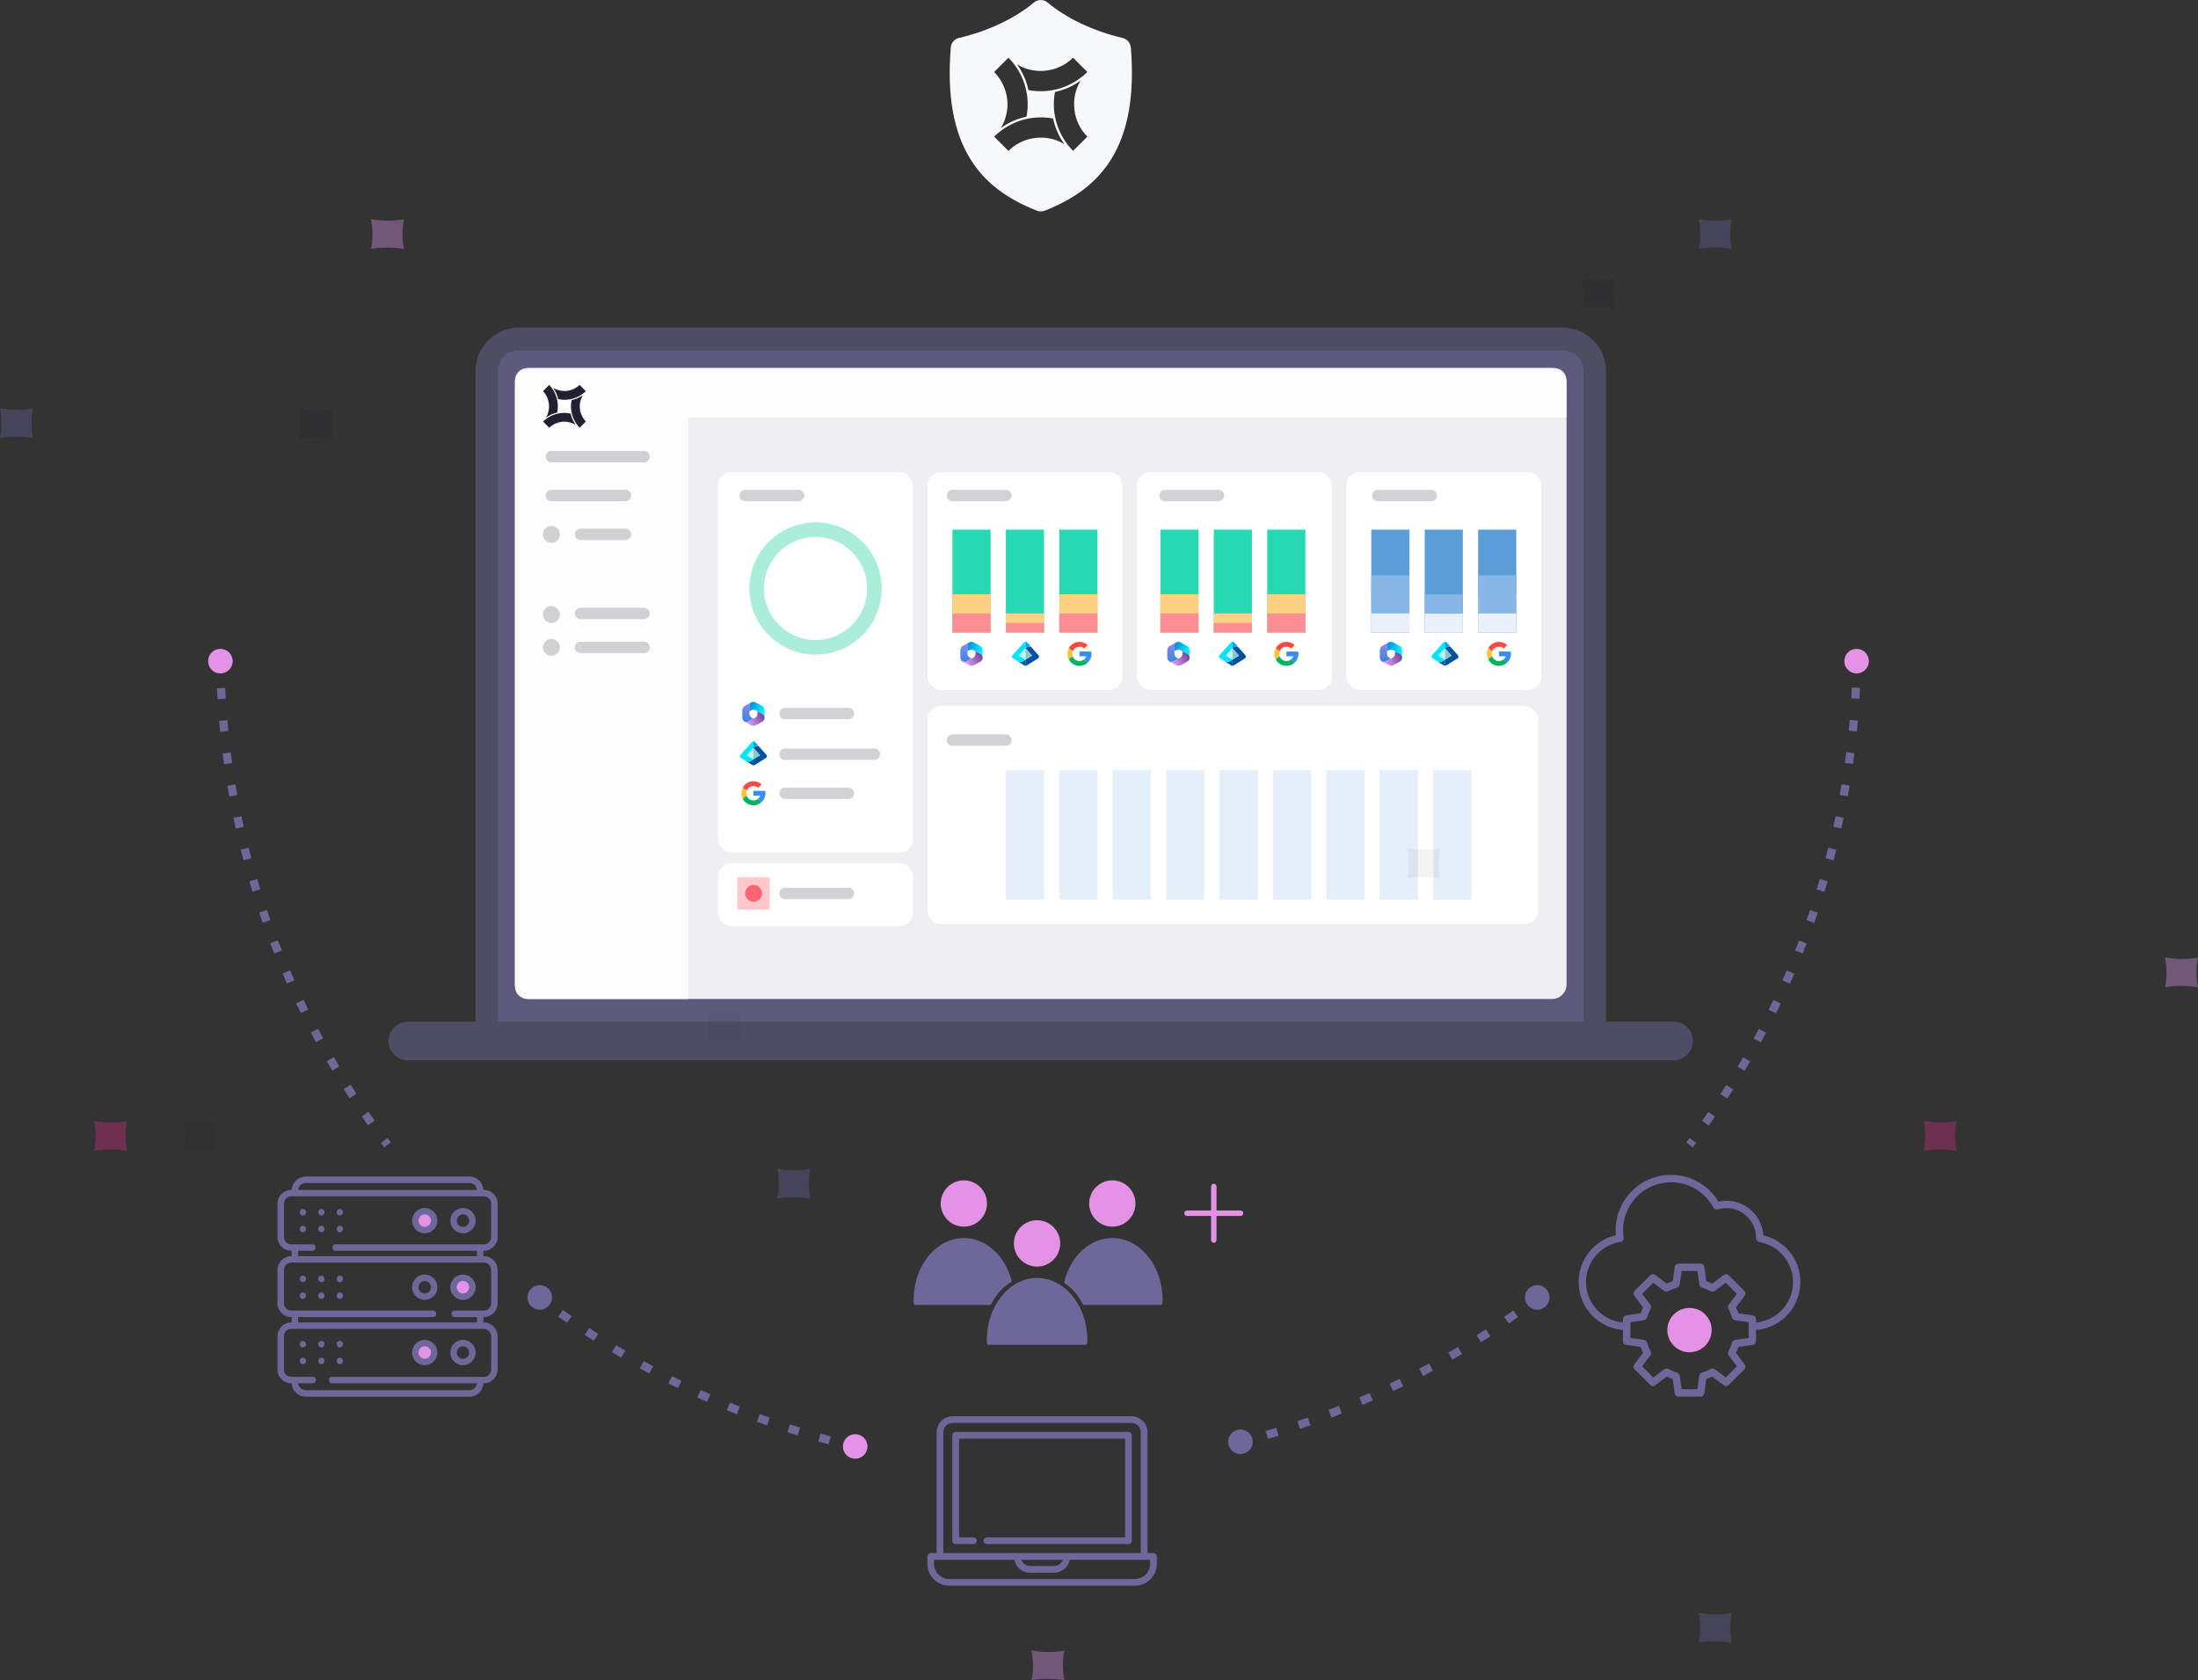 <?xml version="1.0" encoding="UTF-8"?> <svg xmlns="http://www.w3.org/2000/svg" xmlns:xlink="http://www.w3.org/1999/xlink" id="Layer_2" data-name="Layer 2" viewBox="0 0 806.92 616.92"><rect x="0" y="0" width="806.92" height="616.92" fill="#333333" stroke="none"/><defs><style> .cls-1 { fill: #e492e6; } .cls-2 { fill: #ffc8cb; } .cls-3 { fill: #a9edda; } .cls-4 { fill: #bbfaff; } .cls-5 { fill: url(#linear-gradient-8); } .cls-6 { fill: url(#linear-gradient-7); } .cls-7 { fill: url(#linear-gradient-5); } .cls-8 { fill: url(#linear-gradient-6); } .cls-9 { fill: url(#linear-gradient-9); } .cls-10 { fill: url(#linear-gradient-4); } .cls-11 { fill: url(#linear-gradient-3); } .cls-12 { fill: url(#linear-gradient-2); } .cls-13 { fill: #ffc337; } .cls-14 { fill: #5b9dd8; } .cls-15 { fill: url(#linear-gradient); } .cls-16 { opacity: .48; } .cls-16, .cls-17, .cls-18 { fill: #6d6899; } .cls-17 { opacity: .47; } .cls-19 { fill: #378ef2; } .cls-20 { opacity: .13; } .cls-20, .cls-21 { fill: #1e1e2d; } .cls-21 { opacity: .5; } .cls-22 { fill: #00b362; } .cls-23 { fill: #fd4944; } .cls-24 { fill: #8cc5c9; } .cls-25 { fill: #c22c77; } .cls-26 { opacity: .22; } .cls-26, .cls-27 { fill: #87b6e7; } .cls-26, .cls-28, .cls-29 { isolation: isolate; } .cls-30 { fill: #f7f8fa; } .cls-31 { fill: #00e5ff; } .cls-32, .cls-29 { fill: #fff; } .cls-33 { fill: #ff8d94; } .cls-34, .cls-28 { fill: #212134; } .cls-35 { fill: #005c93; } .cls-36 { fill: url(#linear-gradient-10); } .cls-37 { fill: url(#linear-gradient-11); } .cls-38 { fill: url(#linear-gradient-12); } .cls-28 { opacity: .2; } .cls-39 { fill: #00a1ea; } .cls-40 { opacity: .41; } .cls-41 { fill: #ffd183; } .cls-42 { fill: #635d90; } .cls-43 { fill: #27d9b3; } .cls-44 { fill: #ff6473; } .cls-45 { fill: #ebf0fa; } .cls-46 { fill: #0052a0; } .cls-47 { fill: #cc8ee0; } .cls-29 { opacity: .9; } </style><linearGradient id="linear-gradient" x1="-6337.4" y1="6485.8" x2="-6337.4" y2="6493.02" gradientTransform="translate(6692 -6250)" gradientUnits="userSpaceOnUse"><stop offset="0" stop-color="#9c86e6"></stop><stop offset="1" stop-color="#3486e2"></stop></linearGradient><linearGradient id="linear-gradient-2" x1="-6337.72" y1="6493.78" x2="-6331.93" y2="6490.38" gradientTransform="translate(6692 -6250)" gradientUnits="userSpaceOnUse"><stop offset="0" stop-color="#e69dfd"></stop><stop offset="1" stop-color="#73489c"></stop></linearGradient><linearGradient id="linear-gradient-3" x1="-6336.62" y1="6487.2" x2="-6332.03" y2="6488.99" gradientTransform="translate(6692 -6250)" gradientUnits="userSpaceOnUse"><stop offset="0" stop-color="#008ddd"></stop><stop offset="1" stop-color="#0ef"></stop></linearGradient><linearGradient id="linear-gradient-4" x1="-6417.46" y1="6507.85" x2="-6417.46" y2="6515.06" xlink:href="#linear-gradient"></linearGradient><linearGradient id="linear-gradient-5" x1="-6417.77" y1="6515.83" x2="-6411.98" y2="6512.43" xlink:href="#linear-gradient-2"></linearGradient><linearGradient id="linear-gradient-6" x1="-6416.68" y1="6509.23" x2="-6412.08" y2="6511.03" xlink:href="#linear-gradient-3"></linearGradient><linearGradient id="linear-gradient-7" x1="-6261.43" x2="-6261.43" xlink:href="#linear-gradient"></linearGradient><linearGradient id="linear-gradient-8" x1="-6261.75" y1="6493.77" x2="-6255.96" y2="6490.38" xlink:href="#linear-gradient-2"></linearGradient><linearGradient id="linear-gradient-9" x1="-6260.65" y1="6487.2" x2="-6256.06" y2="6488.99" xlink:href="#linear-gradient-3"></linearGradient><linearGradient id="linear-gradient-10" x1="-6183.4" x2="-6183.4" xlink:href="#linear-gradient"></linearGradient><linearGradient id="linear-gradient-11" x1="-6183.73" y1="6493.78" x2="-6177.93" y2="6490.38" xlink:href="#linear-gradient-2"></linearGradient><linearGradient id="linear-gradient-12" x1="-6182.62" y1="6487.19" x2="-6178.03" y2="6488.99" xlink:href="#linear-gradient-3"></linearGradient></defs><g id="smarter_recovery_white" data-name="smarter recovery white"><g><path class="cls-17" d="M182.84,136.21c0-4.21,3.42-7.63,7.63-7.63h383.21c4.21,0,7.63,3.42,7.63,7.63v238.9H182.84v-238.9Z"></path><path class="cls-16" d="M614.41,375.11h-24.83v-238.9c0-8.77-7.13-15.9-15.9-15.9H190.47c-8.77,0-15.9,7.13-15.9,15.9v238.9h-24.83c-3.92,0-7.1,3.18-7.1,7.1s3.18,7.1,7.1,7.1h464.68c3.92,0,7.1-3.18,7.1-7.1s-3.18-7.1-7.1-7.1h0Z"></path><rect class="cls-29" x="189.04" y="135.14" width="386.06" height="231.64" rx="5.34" ry="5.34"></rect><g><rect class="cls-32" x="263.63" y="173.33" width="71.53" height="139.69" rx="4.92" ry="4.92"></rect><rect class="cls-32" x="340.51" y="173.33" width="71.53" height="80.02" rx="4.92" ry="4.92"></rect><rect class="cls-32" x="340.51" y="259.25" width="224.2" height="80.02" rx="4.92" ry="4.92"></rect><rect class="cls-32" x="417.39" y="173.33" width="71.53" height="80.02" rx="4.92" ry="4.92"></rect><rect class="cls-32" x="494.27" y="173.33" width="71.53" height="80.02" rx="4.92" ry="4.92"></rect><rect class="cls-32" x="263.63" y="316.95" width="71.53" height="23.09" rx="4.92" ry="4.92"></rect><rect class="cls-26" x="369.27" y="282.77" width="14" height="47.54"></rect><rect class="cls-26" x="388.89" y="282.77" width="14" height="47.54"></rect><rect class="cls-26" x="408.5" y="282.77" width="14" height="47.54"></rect><rect class="cls-26" x="428.11" y="282.77" width="14" height="47.54"></rect><rect class="cls-26" x="447.72" y="282.77" width="14" height="47.54"></rect><rect class="cls-26" x="467.34" y="282.77" width="14" height="47.54"></rect><rect class="cls-26" x="486.95" y="282.77" width="14" height="47.54"></rect><rect class="cls-26" x="506.56" y="282.77" width="14" height="47.54"></rect><rect class="cls-26" x="526.17" y="282.77" width="14" height="47.54"></rect><rect class="cls-2" x="270.69" y="322.03" width="11.92" height="11.92"></rect><circle class="cls-44" cx="276.65" cy="328" r="3.1"></circle><path class="cls-28" d="M311.46,264.05h-23.26c-1.16,0-2.09-.93-2.09-2.09s.94-2.09,2.09-2.09h23.26c1.16,0,2.09.93,2.09,2.09s-.94,2.09-2.09,2.09Z"></path><path class="cls-28" d="M321.01,279.01h-32.79c-1.16,0-2.09-.93-2.09-2.09s.94-2.09,2.09-2.09h32.79c1.16,0,2.09.93,2.09,2.09s-.94,2.09-2.09,2.09Z"></path><path class="cls-28" d="M369.27,273.81h-19.62c-1.16,0-2.09-.93-2.09-2.09s.94-2.09,2.09-2.09h19.62c1.16,0,2.09.93,2.09,2.09s-.94,2.09-2.09,2.09h0Z"></path><path class="cls-28" d="M369.27,184.01h-19.62c-1.16,0-2.09-.94-2.09-2.09s.94-2.09,2.09-2.09h19.62c1.16,0,2.09.94,2.09,2.09s-.94,2.09-2.09,2.09h0Z"></path><path class="cls-28" d="M293.17,184.01h-19.62c-1.16,0-2.09-.94-2.09-2.09s.94-2.09,2.09-2.09h19.62c1.16,0,2.09.94,2.09,2.09s-.94,2.09-2.09,2.09Z"></path><path class="cls-28" d="M447.35,184.01h-19.62c-1.16,0-2.09-.94-2.09-2.09s.93-2.09,2.09-2.09h19.62c1.16,0,2.09.94,2.09,2.09s-.93,2.09-2.09,2.09Z"></path><path class="cls-28" d="M525.43,184.01h-19.62c-1.16,0-2.09-.94-2.09-2.09s.93-2.09,2.09-2.09h19.62c1.16,0,2.09.94,2.09,2.09s-.93,2.09-2.09,2.09Z"></path><path class="cls-28" d="M311.46,293.34h-23.26c-1.16,0-2.09-.93-2.09-2.09s.94-2.09,2.09-2.09h23.26c1.16,0,2.09.93,2.09,2.09s-.94,2.09-2.09,2.09Z"></path><path class="cls-28" d="M311.46,330.09h-23.26c-1.16,0-2.09-.93-2.09-2.09s.94-2.09,2.09-2.09h23.26c1.16,0,2.09.93,2.09,2.09s-.94,2.09-2.09,2.09Z"></path></g><path class="cls-29" d="M193.62,135.14h59.06v231.64h-59.06c-2.53,0-4.58-2.05-4.58-4.58v-222.49c0-2.53,2.05-4.58,4.58-4.58h0Z"></path><path class="cls-29" d="M252.68,135.14h317.92c2.48,0,4.5,2.02,4.5,4.5v13.68H252.68v-18.18h0Z"></path><path class="cls-28" d="M229.62,184.01h-27.18c-1.16,0-2.09-.94-2.09-2.09s.94-2.09,2.09-2.09h27.18c1.16,0,2.09.94,2.09,2.09s-.94,2.09-2.09,2.09Z"></path><path class="cls-28" d="M229.62,198.29h-16.49c-1.16,0-2.09-.94-2.09-2.09s.94-2.09,2.09-2.09h16.49c1.16,0,2.09.94,2.09,2.09s-.94,2.09-2.09,2.09Z"></path><path class="cls-28" d="M236.45,227.31h-23.32c-1.16,0-2.09-.94-2.09-2.09s.94-2.09,2.09-2.09h23.32c1.16,0,2.09.94,2.09,2.09s-.94,2.09-2.09,2.09Z"></path><path class="cls-28" d="M236.45,239.77h-23.32c-1.16,0-2.09-.94-2.09-2.09s.94-2.09,2.09-2.09h23.32c1.16,0,2.09.94,2.09,2.09s-.94,2.09-2.09,2.09Z"></path><path class="cls-28" d="M236.45,169.75h-34.01c-1.16,0-2.09-.94-2.09-2.09s.94-2.09,2.09-2.09h34.01c1.16,0,2.09.94,2.09,2.09s-.94,2.09-2.09,2.09Z"></path><circle class="cls-28" cx="202.44" cy="225.63" r="3.1"></circle><circle class="cls-28" cx="202.44" cy="237.68" r="3.1"></circle><circle class="cls-28" cx="202.44" cy="196.2" r="3.1"></circle><path class="cls-34" d="M204.93,146.54c.78.15,1.57.24,2.36.24,1.45,0,2.89-.28,4.23-.84,1.32-.54,2.53-1.34,3.55-2.33l-2.29-2.29c-1.48,1.42-3.44,2.23-5.49,2.23-1.48,0-2.93-.39-4.2-1.13.88,1.24,1.5,2.64,1.85,4.13h0Z"></path><path class="cls-34" d="M199.34,143.61c1.21,1.28,1.97,2.91,2.17,4.66.2,1.76-.18,3.51-1.07,5.03,1.24-.88,2.64-1.51,4.13-1.85.37-1.8.3-3.67-.22-5.43-.51-1.77-1.45-3.39-2.72-4.71l-2.29,2.29Z"></path><path class="cls-34" d="M209.84,146.91c-.37,1.8-.3,3.67.22,5.44.51,1.77,1.45,3.38,2.72,4.71l2.29-2.3c-1.21-1.28-1.97-2.91-2.17-4.66-.2-1.75.18-3.51,1.07-5.03-1.24.88-2.64,1.51-4.13,1.85h0Z"></path><path class="cls-34" d="M199.35,154.76l2.29,2.29c1.48-1.42,3.44-2.22,5.49-2.23,1.48,0,2.93.39,4.2,1.14-.88-1.24-1.5-2.64-1.85-4.13-.78-.15-1.57-.24-2.35-.24h-.05c-1.44,0-2.85.29-4.18.84-1.32.55-2.53,1.34-3.55,2.33h0Z"></path><g><path class="cls-15" d="M353.44,242.91c-.27-.14-.5-.36-.65-.62s-.24-.57-.23-.88v-2.74c0-.32.08-.62.24-.9.16-.27.4-.5.67-.64l2.34-1.27s.07-.04.11-.05c-.13.09-.24.2-.34.32-.12.16-.21.33-.27.53-.1.41-.14.82-.12,1.24v2.07c0,.32.08.62.24.9.16.27.39.5.66.64l.54.33-1.97,1.06c-.19.07-.38.11-.58.13h-.06c-.21,0-.41-.04-.61-.1h.02Z"></path><path class="cls-12" d="M356.66,244.43c-.29,0-.58-.07-.83-.21l-2.34-1.27s-.1-.05-.14-.09c.24.1.51.15.77.14.26,0,.52-.08.75-.21l2.34-1.27c.28-.15.52-.37.67-.64.16-.27.24-.58.24-.9v-.91l.82.42s.56.27,1.03.54c.24.17.45.4.59.67.12.23.18.47.2.72,0,.32-.08.62-.24.9-.16.27-.4.5-.67.64l-2.34,1.27c-.25.14-.54.21-.83.21h0Z"></path><path class="cls-11" d="M359.79,239.92l-2.34-1.19c-.24-.13-.52-.19-.8-.19s-.54.06-.8.19l-.67.34c-.04-.77,0-1.55.07-2.32.05-.2.13-.38.24-.54s.26-.31.43-.41c.23-.1.46-.15.71-.15h0c.29,0,.58.07.83.21l2.34,1.27c.28.15.51.37.67.64.16.27.24.58.24.9v2.78c0-.32-.1-.62-.27-.9s-.41-.49-.7-.63h.03Z"></path></g><g><path class="cls-10" d="M273.38,264.96c-.27-.14-.5-.36-.65-.62s-.24-.57-.23-.88v-2.74c0-.32.08-.62.24-.9.16-.27.4-.5.67-.64l2.34-1.27s.07-.04.11-.05c-.13.09-.24.2-.34.32-.12.16-.21.33-.27.53-.1.41-.14.82-.12,1.24v2.07c0,.32.08.62.24.9.16.27.39.5.66.64l.54.33-1.97,1.06c-.19.07-.38.11-.58.13h-.06c-.21,0-.41-.04-.61-.1h.02Z"></path><path class="cls-7" d="M276.6,266.48c-.29,0-.58-.07-.83-.21l-2.34-1.27s-.1-.05-.14-.09c.24.1.51.15.77.14.26,0,.52-.08.75-.21l2.34-1.27c.28-.15.52-.37.67-.64.16-.27.24-.58.24-.9v-.91l.82.42s.56.27,1.03.54c.24.17.45.4.59.67.12.23.18.47.2.72,0,.32-.08.62-.24.9-.16.27-.4.5-.67.64l-2.34,1.27c-.25.14-.54.21-.83.21h0Z"></path><path class="cls-8" d="M279.74,261.96l-2.34-1.19c-.24-.13-.52-.19-.8-.19s-.54.06-.8.19l-.67.34c-.04-.77,0-1.55.07-2.32.05-.2.13-.38.24-.54s.26-.31.43-.41c.23-.1.46-.15.71-.15h0c.29,0,.58.07.83.21l2.34,1.27c.28.15.51.37.67.64.16.27.24.58.24.9v2.78c0-.32-.1-.62-.27-.9s-.41-.49-.7-.63h.03Z"></path></g><g><path class="cls-35" d="M373.63,242.8c.22.14.57.28.94.28.34,0,.66-.1.92-.26h0l1-.62v2.24c-.15,0-.32-.05-.45-.13l-2.4-1.5h0Z"></path><path class="cls-31" d="M375.85,235.92l-4.12,4.64c-.32.36-.24.91.18,1.16,0,0,1.52.95,1.72,1.07.22.14.57.28.94.28.34,0,.66-.1.92-.26h0l1-.62-2.4-1.49,2.4-2.71v-2.34c-.24,0-.46.09-.63.28h0Z"></path><path class="cls-4" d="M374.09,240.69l.03.02,2.37,1.48h0v-4.2h0l-2.4,2.71h0Z"></path><path class="cls-46" d="M381.06,241.73c.42-.25.5-.8.18-1.16l-2.71-3.04c-.22-.1-.46-.16-.72-.16-.51,0-.96.23-1.27.56l-.06.07,2.4,2.71-2.4,1.49v2.24c.15,0,.32-.05.45-.13l4.12-2.57h0Z"></path><path class="cls-39" d="M376.49,235.64v2.34l.06-.07c.3-.34.76-.56,1.27-.56.26,0,.51.06.72.16l-1.41-1.59c-.16-.19-.4-.28-.63-.28h0Z"></path><path class="cls-24" d="M378.89,240.69l-2.4-2.71v4.2l2.4-1.49h0Z"></path></g><g><path class="cls-35" d="M273.74,279.37c.22.14.57.28.94.28.34,0,.66-.1.92-.26h0l1-.62v2.24c-.15,0-.32-.05-.45-.13l-2.4-1.5h0Z"></path><path class="cls-31" d="M275.97,272.49l-4.12,4.64c-.32.36-.24.91.18,1.16,0,0,1.52.95,1.72,1.07.22.14.57.28.94.28.34,0,.66-.1.92-.26h0l1-.62-2.4-1.49,2.4-2.71v-2.34c-.24,0-.46.09-.63.28h0Z"></path><path class="cls-4" d="M274.2,277.26l.03.02,2.37,1.48h0v-4.2h0l-2.4,2.71h0Z"></path><path class="cls-46" d="M281.18,278.29c.42-.25.5-.8.18-1.16l-2.71-3.04c-.22-.1-.46-.16-.72-.16-.51,0-.96.23-1.27.56l-.06.07,2.4,2.71-2.4,1.49v2.24c.15,0,.32-.05.45-.13l4.12-2.57h0Z"></path><path class="cls-39" d="M276.6,272.21v2.34l.06-.07c.3-.34.76-.56,1.27-.56.26,0,.51.06.72.16l-1.41-1.59c-.16-.19-.4-.28-.63-.28h0Z"></path><path class="cls-24" d="M279,277.26l-2.4-2.71v4.2l2.4-1.49h0Z"></path></g><g><path class="cls-13" d="M393.79,240.96c-.1-.29-.15-.59-.15-.9,0-.34.06-.68.19-.99-.87-.64-.04-.04-1.45-1.07-.33.62-.51,1.32-.51,2.03s.16,1.4.49,2.04c.81-.62,1.01-.78,1.44-1.11"></path><path class="cls-23" d="M392.38,238.01l1.46,1.07c.16-.39.41-.74.73-1.02.33-.27.71-.47,1.12-.56.42-.1.84-.09,1.26,0,.41.11.79.31,1.1.59l1.25-1.25c-.5-.46-1.1-.81-1.75-1-.65-.19-1.34-.24-2.01-.13s-1.3.38-1.86.78c-.55.4-1,.92-1.31,1.52h0Z"></path><path class="cls-22" d="M396.29,244.48c1.1,0,2.15-.41,2.96-1.15l-1.37-1.16c-.33.25-.72.42-1.12.5-.41.07-.83.05-1.23-.06-.4-.12-.76-.33-1.07-.62-.3-.28-.53-.63-.67-1.03l-1.44,1.11c.37.72.93,1.33,1.63,1.76s1.49.65,2.31.65"></path><path class="cls-19" d="M400.62,239.21l-4.34-.02v1.77h2.5c-.17.49-.49.92-.91,1.23l1.37,1.16c.46-.41.83-.91,1.09-1.48s.38-1.18.37-1.79c0-.29-.05-.58-.09-.87h0Z"></path></g><g><path class="cls-13" d="M274.11,292.14c-.1-.29-.15-.59-.15-.9,0-.34.06-.68.19-.99-.87-.64-.04-.04-1.45-1.07-.33.62-.51,1.32-.51,2.03s.16,1.4.49,2.04c.81-.62,1.01-.78,1.44-1.11"></path><path class="cls-23" d="M272.69,289.18l1.46,1.07c.16-.39.41-.74.73-1.02.33-.27.71-.47,1.12-.56.42-.1.84-.09,1.26,0,.41.11.79.31,1.1.59l1.25-1.25c-.5-.46-1.1-.81-1.75-1-.65-.19-1.34-.24-2.01-.13s-1.3.38-1.86.78c-.55.4-1,.92-1.31,1.52h0Z"></path><path class="cls-22" d="M276.6,295.67c1.1,0,2.15-.41,2.96-1.15l-1.37-1.16c-.33.25-.72.42-1.12.5-.41.07-.83.05-1.23-.06-.4-.12-.76-.33-1.07-.62-.3-.28-.53-.63-.67-1.03l-1.44,1.11c.37.72.93,1.33,1.63,1.76s1.49.65,2.31.65"></path><path class="cls-19" d="M280.93,290.38l-4.34-.02v1.77h2.5c-.17.49-.49.92-.91,1.23l1.37,1.16c.46-.41.83-.91,1.09-1.48s.38-1.18.37-1.79c0-.29-.05-.58-.09-.87h0Z"></path></g><g><path class="cls-6" d="M429.41,242.91c-.27-.14-.5-.36-.65-.62s-.24-.57-.23-.88v-2.74c0-.32.08-.62.24-.9s.4-.5.67-.64l2.34-1.27s.07-.04.11-.05c-.13.09-.24.2-.34.32-.12.16-.21.33-.27.53-.1.41-.14.82-.12,1.24v2.07c0,.32.08.62.24.9s.39.5.66.64l.54.33-1.97,1.06c-.19.07-.38.11-.58.13h-.06c-.21,0-.41-.04-.61-.1h.02Z"></path><path class="cls-5" d="M432.63,244.43c-.29,0-.58-.07-.83-.21l-2.34-1.27s-.1-.05-.14-.09c.24.1.51.15.77.14.26,0,.52-.08.75-.21l2.34-1.27c.28-.15.52-.37.67-.64.16-.27.24-.58.24-.9v-.91l.82.42s.56.27,1.03.54c.24.17.45.4.59.67.12.23.18.47.2.72,0,.32-.08.62-.24.9s-.4.5-.67.64l-2.34,1.27c-.25.14-.54.21-.83.21h0Z"></path><path class="cls-9" d="M435.77,239.92l-2.34-1.19c-.24-.13-.52-.19-.8-.19s-.54.06-.8.19l-.67.34c-.04-.77,0-1.55.07-2.32.05-.2.13-.38.24-.54.12-.16.26-.31.43-.41.23-.1.46-.15.71-.15h0c.29,0,.58.07.83.21l2.34,1.27c.28.15.51.37.67.64s.24.58.24.9v2.78c0-.32-.1-.62-.27-.9s-.41-.49-.7-.63h.03Z"></path></g><g><path class="cls-35" d="M449.6,242.8c.22.14.57.28.94.28.34,0,.66-.1.92-.26h0l1-.62v2.24c-.15,0-.32-.05-.45-.13l-2.4-1.5h0Z"></path><path class="cls-31" d="M451.83,235.92l-4.12,4.64c-.32.36-.24.91.18,1.16,0,0,1.52.95,1.72,1.07.22.14.57.28.94.28.34,0,.66-.1.92-.26h0l1-.62-2.4-1.49,2.4-2.71v-2.34c-.24,0-.46.09-.63.28h0Z"></path><path class="cls-4" d="M450.06,240.69l.03.02,2.37,1.48h0v-4.2h0l-2.4,2.71h0Z"></path><path class="cls-46" d="M457.02,241.73c.42-.25.5-.8.18-1.16l-2.71-3.04c-.22-.1-.46-.16-.72-.16-.51,0-.96.23-1.27.56l-.06.07,2.4,2.71-2.4,1.49v2.24c.15,0,.32-.05.45-.13l4.12-2.57h0Z"></path><path class="cls-39" d="M452.46,235.64v2.34l.06-.07c.3-.34.76-.56,1.27-.56.26,0,.51.06.72.16l-1.41-1.59c-.16-.19-.4-.28-.63-.28h0Z"></path><path class="cls-24" d="M454.85,240.69l-2.4-2.71v4.2l2.4-1.49h0Z"></path></g><g><path class="cls-13" d="M469.77,240.96c-.1-.29-.15-.59-.15-.9,0-.34.06-.68.19-.99-.87-.64-.04-.04-1.45-1.07-.33.62-.51,1.32-.51,2.03s.16,1.4.49,2.04c.81-.62,1.01-.78,1.44-1.11"></path><path class="cls-23" d="M468.36,238.01l1.46,1.07c.16-.39.41-.74.73-1.02.33-.27.71-.47,1.12-.56.42-.1.84-.09,1.26,0,.41.11.79.31,1.1.59l1.25-1.25c-.5-.46-1.1-.81-1.75-1-.65-.19-1.34-.24-2.01-.13s-1.3.38-1.86.78c-.55.4-1,.92-1.31,1.52h0Z"></path><path class="cls-22" d="M472.27,244.48c1.1,0,2.15-.41,2.96-1.15l-1.37-1.16c-.33.25-.72.42-1.12.5-.41.07-.83.05-1.23-.06-.4-.12-.76-.33-1.07-.62-.3-.28-.53-.63-.67-1.03l-1.44,1.11c.37.72.93,1.33,1.63,1.76s1.49.65,2.31.65"></path><path class="cls-19" d="M476.6,239.21l-4.34-.02v1.77h2.5c-.17.49-.49.92-.91,1.23l1.37,1.16c.46-.41.83-.91,1.09-1.48s.38-1.18.37-1.79c0-.29-.05-.58-.09-.87h0Z"></path></g><g><path class="cls-36" d="M507.44,242.91c-.27-.14-.5-.36-.65-.62s-.24-.57-.23-.88v-2.74c0-.32.08-.62.24-.9s.4-.5.67-.64l2.34-1.27s.07-.04.11-.05c-.13.09-.24.2-.34.32-.12.16-.21.33-.27.53-.1.41-.14.82-.12,1.24v2.07c0,.32.08.62.24.9s.39.5.66.64l.54.33-1.97,1.06c-.19.07-.38.11-.58.13h-.06c-.21,0-.41-.04-.61-.1h.02Z"></path><path class="cls-37" d="M510.66,244.43c-.29,0-.58-.07-.83-.21l-2.34-1.27s-.1-.05-.14-.09c.24.1.51.15.77.14.26,0,.52-.08.75-.21l2.34-1.27c.28-.15.52-.37.67-.64.16-.27.24-.58.24-.9v-.91l.82.42s.56.27,1.03.54c.24.17.45.4.59.67.12.23.18.47.2.72,0,.32-.08.62-.24.9s-.4.5-.67.64l-2.34,1.27c-.25.14-.54.21-.83.21h0Z"></path><path class="cls-38" d="M513.8,239.92l-2.34-1.19c-.24-.13-.52-.19-.8-.19s-.54.06-.8.19l-.67.34c-.04-.77,0-1.55.07-2.32.05-.2.13-.38.24-.54.12-.16.26-.31.43-.41.23-.1.46-.15.71-.15h0c.29,0,.58.07.83.21l2.34,1.27c.28.15.51.37.67.64s.24.58.24.9v2.78c0-.32-.1-.62-.27-.9s-.41-.49-.7-.63h.03Z"></path></g><g><path class="cls-35" d="M527.63,242.8c.22.14.57.28.94.28.34,0,.66-.1.92-.26h0l1-.62v2.24c-.15,0-.32-.05-.45-.13l-2.4-1.5h0Z"></path><path class="cls-31" d="M529.85,235.92l-4.12,4.64c-.32.36-.24.91.18,1.16,0,0,1.52.95,1.72,1.07.22.14.57.28.94.28.34,0,.66-.1.92-.26h0l1-.62-2.4-1.49,2.4-2.71v-2.34c-.24,0-.46.09-.63.28h0Z"></path><path class="cls-4" d="M528.08,240.69l.03.02,2.37,1.48h0v-4.2h0l-2.4,2.71h0Z"></path><path class="cls-46" d="M535.06,241.73c.42-.25.5-.8.18-1.16l-2.71-3.04c-.22-.1-.46-.16-.72-.16-.51,0-.96.23-1.27.56l-.06.07,2.4,2.71-2.4,1.49v2.24c.15,0,.32-.05.45-.13l4.12-2.57h0Z"></path><path class="cls-39" d="M530.48,235.64v2.34l.06-.07c.3-.34.76-.56,1.27-.56.26,0,.51.06.72.16l-1.41-1.59c-.16-.19-.4-.28-.63-.28h0Z"></path><path class="cls-24" d="M532.88,240.69l-2.4-2.71v4.2l2.4-1.49h0Z"></path></g><g><path class="cls-13" d="M547.79,240.96c-.1-.29-.15-.59-.15-.9,0-.34.06-.68.19-.99-.87-.64-.04-.04-1.45-1.07-.33.62-.51,1.32-.51,2.03s.16,1.4.49,2.04c.81-.62,1.01-.78,1.44-1.11"></path><path class="cls-23" d="M546.38,238.01l1.46,1.07c.16-.39.41-.74.73-1.02.33-.27.71-.47,1.12-.56.42-.1.84-.09,1.26,0,.41.11.79.31,1.1.59l1.25-1.25c-.5-.46-1.1-.81-1.75-1-.65-.19-1.34-.24-2.01-.13s-1.3.38-1.86.78c-.55.4-1,.92-1.31,1.52h0Z"></path><path class="cls-22" d="M550.29,244.48c1.1,0,2.15-.41,2.96-1.15l-1.37-1.16c-.33.25-.72.42-1.12.5-.41.07-.83.05-1.23-.06-.4-.12-.76-.33-1.07-.62-.3-.28-.53-.63-.67-1.03l-1.44,1.11c.37.72.93,1.33,1.63,1.76s1.49.65,2.31.65"></path><path class="cls-19" d="M554.63,239.21l-4.34-.02v1.77h2.5c-.17.49-.49.92-.91,1.23l1.37,1.16c.46-.41.83-.91,1.09-1.48s.38-1.18.37-1.79c0-.29-.05-.58-.09-.87h0Z"></path></g><path class="cls-3" d="M299.4,240.35c-13.39,0-24.28-10.89-24.28-24.28s10.89-24.28,24.28-24.28,24.28,10.89,24.28,24.28-10.89,24.28-24.28,24.28h0ZM299.4,197.13c-10.44,0-18.94,8.49-18.94,18.94s8.49,18.94,18.94,18.94,18.94-8.49,18.94-18.94-8.49-18.94-18.94-18.94Z"></path><rect class="cls-14" x="503.42" y="194.46" width="14" height="37.77"></rect><rect class="cls-14" x="523.03" y="194.46" width="14" height="37.77"></rect><rect class="cls-14" x="542.64" y="194.46" width="14" height="37.77"></rect><rect class="cls-45" x="503.42" y="218.21" width="14" height="14"></rect><rect class="cls-45" x="542.64" y="218.21" width="14" height="14"></rect><rect class="cls-45" x="523.03" y="225.22" width="14" height="7.01"></rect><rect class="cls-27" x="503.42" y="211.22" width="14" height="14"></rect><rect class="cls-27" x="542.64" y="211.22" width="14" height="14"></rect><rect class="cls-27" x="523.03" y="218.21" width="14" height="7.01"></rect><rect class="cls-43" x="425.99" y="194.46" width="14" height="37.77"></rect><rect class="cls-43" x="445.6" y="194.46" width="14" height="37.77"></rect><rect class="cls-43" x="465.22" y="194.46" width="14" height="37.77"></rect><rect class="cls-41" x="425.99" y="218.21" width="14" height="14"></rect><rect class="cls-41" x="465.22" y="218.21" width="14" height="14"></rect><rect class="cls-41" x="445.6" y="225.22" width="14" height="7.01"></rect><rect class="cls-33" x="425.99" y="225.22" width="14" height="7.01"></rect><rect class="cls-33" x="465.22" y="225.22" width="14" height="7.01"></rect><rect class="cls-33" x="445.6" y="228.72" width="14" height="3.5"></rect><rect class="cls-43" x="349.66" y="194.46" width="14" height="37.77"></rect><rect class="cls-43" x="369.27" y="194.46" width="14" height="37.77"></rect><rect class="cls-43" x="388.89" y="194.46" width="14" height="37.77"></rect><rect class="cls-41" x="349.66" y="218.21" width="14" height="14"></rect><rect class="cls-41" x="388.89" y="218.21" width="14" height="14"></rect><rect class="cls-41" x="369.27" y="225.22" width="14" height="7.01"></rect><rect class="cls-33" x="349.66" y="225.22" width="14" height="7.01"></rect><rect class="cls-33" x="388.89" y="225.22" width="14" height="7.01"></rect><rect class="cls-33" x="369.27" y="228.72" width="14" height="3.5"></rect></g><g><path class="cls-18" d="M141.06,421.22c-.41-.53-.81-1.07-1.21-1.6l2.4-1.8c.4.53.8,1.06,1.2,1.59l-2.38,1.82Z"></path><path class="cls-18" d="M135.11,413.16c-.77-1.09-1.54-2.18-2.3-3.28l2.46-1.71c.75,1.09,1.51,2.17,2.28,3.25l-2.44,1.74ZM128.34,403.24c-.73-1.12-1.45-2.24-2.17-3.37l2.53-1.61c.71,1.12,1.42,2.23,2.15,3.33l-2.51,1.64ZM121.97,393.06c-.68-1.14-1.36-2.29-2.03-3.45l2.6-1.51c.66,1.14,1.33,2.28,2.01,3.41l-2.57,1.54ZM116.01,382.63c-.64-1.17-1.27-2.35-1.89-3.53l2.65-1.4c.62,1.17,1.24,2.33,1.87,3.49l-2.63,1.44ZM110.47,371.97c-.59-1.2-1.18-2.39-1.75-3.6l2.71-1.29c.57,1.19,1.15,2.38,1.73,3.56l-2.69,1.33ZM105.36,361.1c-.54-1.22-1.08-2.44-1.61-3.66l2.76-1.19c.52,1.21,1.05,2.42,1.59,3.63l-2.74,1.22ZM100.69,350.04c-.49-1.24-.98-2.48-1.46-3.73l2.8-1.07c.47,1.23.95,2.46,1.44,3.69l-2.79,1.11ZM96.46,338.8c-.44-1.26-.88-2.52-1.31-3.78l2.84-.96c.42,1.25.85,2.5,1.29,3.74l-2.83,1ZM92.69,327.4c-.39-1.27-.78-2.55-1.15-3.83l2.88-.85c.37,1.27.75,2.53,1.14,3.79l-2.87.88ZM89.38,315.86c-.34-1.29-.67-2.58-1-3.87l2.91-.73c.32,1.28.65,2.56.99,3.83l-2.9.77ZM86.54,304.2c-.29-1.3-.57-2.6-.84-3.91l2.94-.61c.27,1.29.55,2.58.83,3.87l-2.93.65ZM84.16,292.43c-.24-1.31-.47-2.62-.69-3.94l2.96-.5c.22,1.3.45,2.6.68,3.9l-2.95.54ZM82.26,280.59c-.18-1.32-.36-2.64-.53-3.96l2.98-.38c.17,1.31.34,2.62.52,3.92l-2.97.42ZM80.83,268.67c-.13-1.32-.26-2.65-.37-3.98l2.99-.26c.12,1.32.24,2.63.37,3.94l-2.98.3ZM79.87,256.72c-.08-1.33-.15-2.66-.21-3.99l3-.14c.06,1.32.13,2.64.21,3.95l-2.99.18Z"></path><path class="cls-18" d="M79.38,244.55c-.01-.67-.03-1.34-.04-2.01l3-.04c0,.66.02,1.33.04,1.99l-3,.06Z"></path><path class="cls-1" d="M85.42,242.65c-.05-2.49-2.11-4.47-4.6-4.42-2.49.05-4.47,2.11-4.42,4.6.05,2.49,2.11,4.47,4.6,4.42s4.47-2.11,4.42-4.6Z"></path></g><g><path class="cls-18" d="M313.83,532.62c-.65-.15-1.31-.3-1.96-.45l.69-2.92c.65.15,1.29.3,1.94.45l-.67,2.92Z"></path><path class="cls-18" d="M304.22,530.26c-1.27-.33-2.54-.68-3.81-1.03l.8-2.89c1.25.35,2.51.69,3.77,1.02l-.76,2.9ZM292.84,527.02c-1.26-.38-2.51-.78-3.76-1.18l.91-2.86c1.24.4,2.48.79,3.73,1.17l-.88,2.87ZM281.6,523.34c-1.24-.43-2.48-.88-3.72-1.33l1.03-2.82c1.22.45,2.45.88,3.68,1.31l-.99,2.83ZM270.51,519.22c-1.22-.48-2.44-.97-3.66-1.47l1.14-2.78c1.2.49,2.41.98,3.62,1.46l-1.1,2.79ZM259.59,514.66c-1.2-.53-2.4-1.07-3.6-1.61l1.25-2.73c1.18.54,2.37,1.07,3.56,1.6l-1.21,2.74ZM248.86,509.68c-1.18-.58-2.36-1.16-3.53-1.75l1.35-2.68c1.16.59,2.33,1.17,3.5,1.74l-1.32,2.7ZM238.34,504.27c-1.16-.62-2.31-1.25-3.46-1.89l1.46-2.62c1.14.63,2.28,1.26,3.43,1.87l-1.42,2.64ZM228.03,498.46c-1.13-.67-2.26-1.34-3.38-2.03l1.56-2.56c1.11.68,2.23,1.35,3.35,2.01l-1.53,2.58ZM217.96,492.25c-1.1-.71-2.2-1.43-3.3-2.16l1.66-2.5c1.08.72,2.17,1.43,3.27,2.14l-1.62,2.52ZM208.15,485.66c-1.08-.75-2.15-1.52-3.21-2.29l1.75-2.43c1.06.76,2.12,1.51,3.18,2.26l-1.72,2.46Z"></path><path class="cls-18" d="M198.6,478.68c-.53-.41-1.07-.81-1.6-1.22l1.83-2.38c.52.41,1.05.81,1.58,1.21l-1.81,2.39Z"></path><path class="cls-1" d="M314.96,526.67c2.43.55,3.95,2.97,3.39,5.4-.56,2.43-2.97,3.95-5.4,3.39s-3.95-2.97-3.39-5.4c.56-2.43,2.97-3.95,5.4-3.39Z"></path><path class="cls-18" d="M200.86,472.72c-1.99-1.49-4.82-1.09-6.32.91-1.49,1.99-1.09,4.82.91,6.32,1.99,1.49,4.82,1.09,6.32-.91s1.09-4.82-.91-6.32Z"></path></g><g><path class="cls-18" d="M563.89,478.69l-1.81-2.39c.53-.4,1.05-.8,1.58-1.21l1.83,2.38c-.53.41-1.06.82-1.6,1.22Z"></path><path class="cls-18" d="M465.47,528.27l-.84-2.88c1.3-.38,2.6-.76,3.89-1.16l.88,2.87c-1.31.4-2.62.79-3.93,1.17ZM477.22,524.6l-.95-2.84c1.28-.43,2.57-.87,3.84-1.32l.99,2.83c-1.29.45-2.58.89-3.88,1.33ZM488.81,520.45l-1.07-2.8c1.27-.48,2.53-.97,3.79-1.47l1.11,2.79c-1.27.5-2.55,1-3.83,1.49ZM500.22,515.82l-1.19-2.76c1.25-.54,2.49-1.08,3.72-1.63l1.22,2.74c-1.25.56-2.5,1.1-3.76,1.64ZM511.44,510.74l-1.29-2.71c1.22-.58,2.44-1.18,3.65-1.78l1.33,2.69c-1.23.61-2.46,1.21-3.69,1.8ZM522.44,505.19l-1.41-2.65c1.2-.64,2.39-1.28,3.58-1.93l1.44,2.63c-1.2.66-2.4,1.31-3.61,1.95ZM533.19,499.21l-1.51-2.59c1.17-.68,2.33-1.37,3.5-2.07l1.55,2.57c-1.17.71-2.35,1.4-3.53,2.09ZM543.7,492.79l-1.62-2.53c1.14-.73,2.28-1.47,3.41-2.21l1.65,2.51c-1.14.75-2.29,1.5-3.44,2.24ZM553.94,485.94l-1.72-2.46c1.11-.78,2.22-1.56,3.32-2.35l1.75,2.44c-1.11.8-2.23,1.59-3.35,2.37Z"></path><path class="cls-18" d="M455.57,530.95l-.73-2.91c.64-.16,1.29-.33,1.93-.49l.76,2.9c-.65.17-1.3.34-1.95.5Z"></path><path class="cls-18" d="M561.63,472.74c1.99-1.5,4.82-1.09,6.32.9,1.5,1.99,1.09,4.82-.9,6.32-1.99,1.5-4.82,1.09-6.32-.9-1.5-1.99-1.09-4.82.9-6.32Z"></path><path class="cls-18" d="M454.23,525c-2.41.64-3.84,3.12-3.19,5.52s3.12,3.84,5.52,3.19c2.41-.64,3.84-3.12,3.19-5.52s-3.12-3.84-5.52-3.19Z"></path></g><g><path class="cls-18" d="M683.12,244.55l-3-.06c.01-.66.03-1.33.04-1.99l3,.04c0,.67-.02,1.34-.04,2.01Z"></path><path class="cls-18" d="M627.31,413.25l-2.44-1.74c.77-1.08,1.53-2.16,2.28-3.25l2.47,1.71c-.76,1.1-1.53,2.19-2.3,3.28ZM634.09,403.33l-2.51-1.64c.72-1.11,1.44-2.22,2.15-3.33l2.53,1.61c-.72,1.13-1.44,2.25-2.17,3.37ZM640.47,393.14l-2.57-1.54c.68-1.13,1.35-2.27,2.02-3.42l2.59,1.51c-.67,1.15-1.35,2.3-2.04,3.45ZM646.44,382.71l-2.63-1.44c.63-1.16,1.26-2.33,1.88-3.5l2.65,1.4c-.62,1.18-1.26,2.36-1.9,3.53ZM651.98,372.05l-2.69-1.33c.59-1.18,1.17-2.37,1.74-3.57l2.71,1.29c-.58,1.21-1.16,2.41-1.76,3.6ZM657.1,361.17l-2.74-1.22c.54-1.21,1.07-2.42,1.59-3.64l2.76,1.19c-.53,1.23-1.07,2.45-1.61,3.67ZM661.78,350.09l-2.79-1.11c.49-1.23.97-2.46,1.45-3.7l2.8,1.07c-.48,1.25-.97,2.49-1.46,3.73ZM666.02,338.84l-2.83-1c.44-1.25.87-2.5,1.3-3.75l2.84.96c-.43,1.27-.87,2.53-1.31,3.79ZM669.79,327.42l-2.87-.88c.39-1.26.77-2.53,1.15-3.8l2.88.85c-.38,1.28-.76,2.56-1.16,3.84ZM673.11,315.86l-2.9-.77c.34-1.28.67-2.56.99-3.85l2.91.73c-.33,1.3-.66,2.59-1,3.88ZM675.96,304.18l-2.93-.65c.29-1.29.57-2.59.84-3.88l2.94.61c-.27,1.31-.56,2.62-.85,3.92ZM678.34,292.39l-2.95-.54c.24-1.3.46-2.61.68-3.91l2.96.49c-.22,1.32-.45,2.64-.69,3.95ZM680.25,280.51l-2.97-.42c.18-1.31.36-2.62.52-3.94l2.98.38c-.17,1.33-.34,2.66-.53,3.98ZM681.68,268.56l-2.98-.3c.13-1.32.25-2.63.37-3.96l2.99.26c-.12,1.33-.24,2.67-.37,4ZM682.63,256.57l-2.99-.18c.08-1.32.15-2.65.21-3.97l3,.14c-.06,1.34-.13,2.67-.21,4.01Z"></path><path class="cls-18" d="M621.43,421.22l-2.38-1.82c.4-.53.8-1.06,1.2-1.59l2.39,1.81c-.4.53-.81,1.07-1.21,1.6Z"></path><path class="cls-1" d="M677.08,242.65c.05-2.49,2.11-4.47,4.6-4.42,2.49.05,4.47,2.11,4.42,4.6-.05,2.49-2.11,4.47-4.6,4.42s-4.47-2.11-4.42-4.6Z"></path></g><path class="cls-18" d="M177.64,459.22c2.78,0,5.04-2.26,5.04-5.04v-12.26c0-2.78-2.26-5.04-5.04-5.04h-.18c-.12-2.73-2.38-4.91-5.14-4.91h-60.08c-2.76,0-5.02,2.18-5.14,4.91h-.18c-2.78,0-5.04,2.26-5.04,5.04v12.26c0,2.78,2.26,5.04,5.04,5.04h.17v1.99h-.17c-2.78,0-5.04,2.26-5.04,5.04v12.26c0,2.78,2.26,5.04,5.04,5.04h.17v1.99h-.17c-2.78,0-5.04,2.26-5.04,5.04v12.26c0,2.78,2.26,5.04,5.04,5.04h.18c.12,2.73,2.38,4.91,5.14,4.91h60.08c2.76,0,5.02-2.18,5.14-4.91h.18c2.78,0,5.04-2.26,5.04-5.04v-12.26c0-2.78-2.26-5.04-5.04-5.04h-.17v-1.99h.17c2.78,0,5.04-2.26,5.04-5.04v-12.26c0-2.78-2.26-5.04-5.04-5.04h-.17v-1.99h.17ZM112.24,434.34h60.08c1.45,0,2.65,1.12,2.77,2.54h-65.61c.12-1.42,1.31-2.54,2.77-2.54ZM180.31,490.56v12.26c0,1.47-1.2,2.67-2.67,2.67h-55.71c-1.53,0-1.53,2.37,0,2.37h53.16c-.12,1.42-1.31,2.54-2.77,2.54h-60.08c-1.45,0-2.65-1.12-2.77-2.54h5.35c1.53,0,1.53-2.37,0-2.37h-7.9c-1.47,0-2.67-1.2-2.67-2.67v-12.26c0-1.47,1.2-2.67,2.67-2.67h70.71c1.47,0,2.67,1.2,2.67,2.67ZM180.31,466.24v12.26c0,1.47-1.2,2.67-2.67,2.67h-10.74c-1.53,0-1.53,2.37,0,2.37h8.2v1.99h-65.64v-1.99h49.54c1.53,0,1.53-2.37,0-2.37h-52.08c-1.47,0-2.67-1.2-2.67-2.67v-12.26c0-1.47,1.2-2.67,2.67-2.67h70.71c1.47,0,2.67,1.2,2.67,2.67ZM175.1,461.21h-65.64v-1.99h5.21c1.53,0,1.53-2.37,0-2.37h-7.75c-1.47,0-2.67-1.2-2.67-2.67v-12.26c0-1.47,1.2-2.67,2.67-2.67h70.71c1.47,0,2.67,1.2,2.67,2.67v12.26c0,1.47-1.2,2.67-2.67,2.67h-1.07c-.09-.02-.19-.04-.28-.04s-.19.01-.28.04h-52.81c-1.53,0-1.53,2.37,0,2.37h51.91v1.99Z"></path><path class="cls-18" d="M111.2,492.33c-1.52,0-1.53,2.37,0,2.37s1.53-2.37,0-2.37Z"></path><path class="cls-18" d="M117.98,492.33c-1.52,0-1.53,2.37,0,2.37s1.53-2.37,0-2.37Z"></path><path class="cls-18" d="M111.2,498.48c-1.52,0-1.53,2.37,0,2.37s1.53-2.37,0-2.37Z"></path><path class="cls-18" d="M117.98,498.48c-1.52,0-1.53,2.37,0,2.37s1.53-2.37,0-2.37Z"></path><path class="cls-18" d="M124.76,492.33c-1.52,0-1.53,2.37,0,2.37s1.52-2.37,0-2.37Z"></path><path class="cls-18" d="M124.76,498.48c-1.52,0-1.53,2.37,0,2.37s1.52-2.37,0-2.37Z"></path><path class="cls-18" d="M111.2,468.35c-1.52,0-1.53,2.37,0,2.37s1.53-2.37,0-2.37Z"></path><path class="cls-18" d="M117.98,468.35c-1.52,0-1.53,2.37,0,2.37s1.53-2.37,0-2.37Z"></path><path class="cls-18" d="M111.2,474.5c-1.52,0-1.53,2.37,0,2.37s1.53-2.37,0-2.37Z"></path><path class="cls-18" d="M117.98,474.5c-1.52,0-1.53,2.37,0,2.37s1.53-2.37,0-2.37Z"></path><path class="cls-18" d="M124.76,468.35c-1.52,0-1.53,2.37,0,2.37s1.52-2.37,0-2.37Z"></path><path class="cls-18" d="M124.76,474.5c-1.52,0-1.53,2.37,0,2.37s1.52-2.37,0-2.37Z"></path><path class="cls-18" d="M111.2,443.89c-1.52,0-1.53,2.37,0,2.37s1.53-2.37,0-2.37Z"></path><path class="cls-18" d="M117.98,443.89c-1.52,0-1.53,2.37,0,2.37s1.53-2.37,0-2.37Z"></path><path class="cls-18" d="M111.2,450.04c-1.52,0-1.53,2.37,0,2.37s1.53-2.37,0-2.37Z"></path><path class="cls-18" d="M117.98,450.04c-1.52,0-1.53,2.37,0,2.37s1.53-2.37,0-2.37Z"></path><path class="cls-18" d="M124.76,446.26c1.52,0,1.53-2.37,0-2.37s-1.53,2.37,0,2.37Z"></path><path class="cls-18" d="M124.76,452.41c1.52,0,1.53-2.37,0-2.37s-1.53,2.37,0,2.37Z"></path><path class="cls-18" d="M155.93,452.81c2.57,0,4.65-2.09,4.65-4.65s-2.09-4.65-4.65-4.65-4.65,2.09-4.65,4.65,2.09,4.65,4.65,4.65Z"></path><path class="cls-18" d="M169.97,452.81c2.57,0,4.65-2.09,4.65-4.65s-2.09-4.65-4.65-4.65-4.65,2.09-4.65,4.65,2.09,4.65,4.65,4.65ZM169.97,445.86c1.26,0,2.29,1.03,2.29,2.29s-1.03,2.29-2.29,2.29-2.29-1.03-2.29-2.29,1.03-2.29,2.29-2.29Z"></path><path class="cls-18" d="M155.93,467.95c-2.57,0-4.65,2.09-4.65,4.65s2.09,4.65,4.65,4.65,4.65-2.09,4.65-4.65-2.09-4.65-4.65-4.65ZM155.93,474.89c-1.26,0-2.29-1.03-2.29-2.29s1.03-2.29,2.29-2.29,2.29,1.03,2.29,2.29-1.03,2.29-2.29,2.29Z"></path><path class="cls-18" d="M169.97,467.95c-2.57,0-4.65,2.09-4.65,4.65s2.09,4.65,4.65,4.65,4.65-2.09,4.65-4.65-2.09-4.65-4.65-4.65Z"></path><path class="cls-18" d="M155.93,491.93c-2.57,0-4.65,2.09-4.65,4.65s2.09,4.65,4.65,4.65,4.65-2.09,4.65-4.65-2.09-4.65-4.65-4.65Z"></path><path class="cls-18" d="M169.97,491.93c-2.57,0-4.65,2.09-4.65,4.65s2.09,4.65,4.65,4.65,4.65-2.09,4.65-4.65-2.09-4.65-4.65-4.65ZM169.97,498.88c-1.26,0-2.29-1.03-2.29-2.29s1.03-2.29,2.29-2.29,2.29,1.03,2.29,2.29-1.03,2.29-2.29,2.29Z"></path><g><path class="cls-18" d="M414.27,525.73h-63.43c-.68,0-1.23.55-1.23,1.23v38.71c0,.68.55,1.23,1.23,1.23h6.52c.68,0,1.23-.55,1.23-1.23s-.55-1.23-1.23-1.23h-5.28v-36.24h60.97v36.24h-50.75c-.68,0-1.23.55-1.23,1.23s.55,1.23,1.23,1.23h51.98c.68,0,1.23-.55,1.23-1.23v-38.71c0-.68-.55-1.23-1.23-1.23Z"></path><path class="cls-18" d="M423.45,570.2h0s-2.18,0-2.18,0v-44.34c0-3.25-2.64-5.89-5.89-5.89h-37.23s-28.4,0-28.4,0c-3.25,0-5.89,2.64-5.89,5.89v44.34h-2.18c-.68,0-1.23.55-1.23,1.23v2.74c0,4.41,3.59,8,8,8h68.25c4.41,0,8-3.59,8-8v-2.74c0-.68-.55-1.23-1.23-1.23ZM346.31,525.86c0-1.89,1.54-3.42,3.42-3.42h65.64c1.89,0,3.42,1.53,3.42,3.42v44.34h-72.48v-44.34ZM390.19,572.67c-.46,1.33-1.72,2.28-3.2,2.28h-8.87c-1.48,0-2.74-.96-3.2-2.28h15.27ZM422.22,574.17c0,3.05-2.48,5.54-5.54,5.54h-68.25c-3.05,0-5.54-2.48-5.54-5.54v-1.5h2.17s0,0,.01,0h27.3c.51,2.7,2.89,4.75,5.74,4.75h8.87c2.85,0,5.23-2.05,5.74-4.75h27.3s0,0,.01,0h2.17v1.5Z"></path></g><path class="cls-1" d="M155.93,445.86c1.26,0,2.29,1.03,2.29,2.29s-1.03,2.29-2.29,2.29-2.29-1.03-2.29-2.29,1.03-2.29,2.29-2.29Z"></path><path class="cls-1" d="M169.97,474.89c-1.26,0-2.29-1.03-2.29-2.29s1.03-2.29,2.29-2.29,2.29,1.03,2.29,2.29-1.03,2.29-2.29,2.29Z"></path><circle class="cls-1" cx="155.93" cy="496.59" r="2.29"></circle><path class="cls-30" d="M415.12,17.41c-.14-1.69-1.36-3.1-3.01-3.48-10.62-2.48-20.65-7.21-27.52-13.01-1.45-1.22-3.57-1.22-5.02,0-6.87,5.79-16.91,10.53-27.52,13.01-1.65.38-2.87,1.79-3,3.48-1.42,17.52.95,30.95,7.23,41.06,5.2,8.36,12.94,14.37,24.38,18.89.46.18.95.27,1.44.27s.97-.09,1.44-.27c11.44-4.53,19.18-10.53,24.38-18.89,6.28-10.11,8.64-23.53,7.23-41.06ZM373.53,23.73c6.37,3.88,15.13,2.79,20.37-2.52.02-.02.05-.02.07,0l5.17,5.17s.02.05,0,.07c-4.5,4.49-10.73,7.05-17.06,7.04h0c-1.49,0-3.01-.14-4.5-.43-.02,0-.03-.02-.04-.04-.72-3.34-2.08-6.44-4.06-9.23-.03-.04.02-.09.06-.06ZM365,26.4l5.17-5.17s.05-.02.07,0c5.59,5.57,8.12,13.84,6.61,21.56,0,.02-.02.03-.04.04-3.34.72-6.45,2.09-9.24,4.08-.04.03-.09-.01-.06-.06,1.54-2.59,2.35-5.54,2.35-8.56.01-4.39-1.77-8.7-4.86-11.82-.02-.02-.02-.05,0-.07ZM390.63,52.85c-6.38-3.87-15.12-2.82-20.37,2.52-.02.02-.05.02-.07,0l-5.17-5.17s-.02-.05,0-.07c3.19-3.15,7.25-5.41,11.63-6.41h0c1.79-.41,3.62-.62,5.43-.62h0c1.49,0,3.01.14,4.5.43.02,0,.03.02.04.04.72,3.34,2.08,6.44,4.06,9.23.03.04-.02.09-.06.06ZM393.99,55.35s-.05.02-.07,0c-5.58-5.57-8.12-13.84-6.61-21.56,0-.02.02-.03.04-.04,3.34-.72,6.44-2.08,9.23-4.06,0,0,0,0,0,0h0s.09.02.06.06c-3.87,6.38-2.82,15.12,2.52,20.37.02.02.02.05,0,.07l-5.17,5.17Z"></path><g><path class="cls-18" d="M660.9,469.37c-.58-7.66-6.06-14.07-13.55-15.82h0c-.46-7.14-6.39-12.69-13.54-12.7-.99,0-1.97.11-2.93.33-5.81-9.62-18.32-12.71-27.94-6.9-6.1,3.69-9.83,10.3-9.83,17.43,0,.61.03,1.21.09,1.82-9.49,2.19-15.4,11.65-13.21,21.14,1.73,7.51,8.15,13.03,15.83,13.61v4.14c0,.68.5,1.25,1.17,1.34l5.29.76c.26.74.56,1.47.9,2.17l-3.2,4.27c-.41.54-.36,1.3.12,1.78l5.75,5.75c.48.48,1.24.53,1.78.12l4.27-3.2c.71.34,1.43.64,2.17.9l.76,5.29c.09.67.67,1.17,1.34,1.17h8.14c.68,0,1.25-.5,1.34-1.17l.76-5.29c.74-.26,1.47-.56,2.17-.9l4.27,3.2c.54.41,1.3.36,1.78-.12l5.75-5.75c.48-.48.53-1.24.12-1.78l-3.2-4.27c.34-.71.64-1.43.9-2.17l5.29-.76c.67-.09,1.17-.67,1.17-1.34v-4.14c9.7-.74,16.97-9.2,16.23-18.9ZM641.95,491.23l-4.98.72c-.53.07-.97.45-1.11.96-.33,1.13-.78,2.21-1.34,3.24-.24.47-.2,1.05.11,1.48l3.01,4.02-4.08,4.08-4.02-3.01c-.43-.31-1-.35-1.48-.11-1.03.57-2.12,1.02-3.24,1.34-.51.15-.89.58-.96,1.11l-.72,4.98h-5.78l-.72-4.98c-.07-.53-.45-.97-.96-1.11-1.13-.33-2.21-.78-3.24-1.34-.47-.24-1.05-.2-1.48.11l-4.02,3.01-4.08-4.08,3.01-4.02c.31-.43.35-1,.11-1.48-.57-1.03-1.02-2.12-1.34-3.24-.15-.51-.58-.89-1.11-.96l-4.98-.72v-5.78l4.98-.72c.53-.07.97-.45,1.11-.96.33-1.13.78-2.21,1.34-3.24.24-.47.2-1.05-.11-1.48l-3.01-4.02,4.08-4.08,4.02,3.01c.43.31,1,.35,1.48.11,1.03-.57,2.12-1.02,3.24-1.34.51-.15.89-.58.96-1.11l.72-4.98h5.78l.72,4.98c.07.53.45.97.96,1.11,1.13.33,2.21.78,3.24,1.34.47.24,1.05.2,1.48-.11l4.02-3.01,4.08,4.08-3.01,4.02c-.31.43-.35,1-.11,1.48.57,1.03,1.02,2.12,1.34,3.24.15.51.58.89,1.11.96l4.98.72v5.78ZM658.03,473.18c-1.12,6.69-6.61,11.77-13.36,12.38h0v-1.29c0-.68-.5-1.25-1.17-1.34l-5.29-.76c-.26-.74-.56-1.47-.9-2.17l3.2-4.27c.41-.54.36-1.3-.12-1.78l-5.75-5.75c-.48-.48-1.24-.53-1.78-.12l-4.27,3.2c-.71-.34-1.43-.64-2.17-.9l-.76-5.29c-.09-.67-.67-1.17-1.34-1.17h-8.14c-.68,0-1.25.5-1.34,1.17l-.76,5.29c-.74.26-1.46.56-2.17.9l-4.27-3.2c-.54-.41-1.3-.36-1.78.12l-5.75,5.75c-.48.48-.53,1.24-.12,1.78l3.2,4.27c-.34.71-.64,1.43-.9,2.17l-5.29.76c-.67.09-1.17.67-1.17,1.34v1.29c-8.2-.74-14.25-7.99-13.51-16.19.62-6.84,5.82-12.37,12.6-13.4.36-.05.68-.25.9-.54.21-.3.3-.66.24-1.02-1.5-9.62,5.09-18.63,14.71-20.13,7.4-1.15,14.73,2.5,18.26,9.11.3.58.98.86,1.6.65,5.74-1.76,11.81,1.47,13.57,7.21.32,1.03.48,2.1.48,3.18,0,.04-.01.19-.01.23,0,.67.48,1.24,1.14,1.34,8.12,1.36,13.6,9.05,12.24,17.17Z"></path><path class="cls-1" d="M620.24,480.2c-4.5,0-8.14,3.64-8.14,8.14s3.65,8.14,8.14,8.14c4.49,0,8.14-3.65,8.14-8.14,0-4.5-3.64-8.14-8.14-8.14Z"></path></g><g class="cls-40"><path class="cls-25" d="M46.61,422.52c-2.08-.35-4.17-.53-6.19-.53h-.03c-1.98,0-3.93.17-5.84.49v-.02c.37-1.8.56-3.61.56-5.39,0-1.87-.2-3.71-.58-5.51h.04c2.08.37,4.18.55,6.24.55s3.93-.17,5.84-.49v.03c-.39,1.86-.58,3.68-.56,5.4,0,1.85.2,3.68.57,5.47h-.04s0,0,0,0Z"></path><path class="cls-20" d="M79.29,422.52c-2.08-.35-4.17-.53-6.19-.53h-.03c-1.98,0-3.93.17-5.84.49v-.02c.37-1.8.56-3.61.56-5.39,0-1.87-.2-3.71-.58-5.51h.04c2.08.37,4.18.55,6.24.55s3.93-.17,5.84-.49v.03c-.39,1.86-.58,3.68-.56,5.4,0,1.85.2,3.68.57,5.47h-.04s0,0,0,0Z"></path><path class="cls-25" d="M718.27,422.52c-2.08-.35-4.17-.53-6.19-.53h-.03c-1.98,0-3.93.17-5.84.49v-.02c.37-1.8.56-3.61.56-5.39,0-1.87-.2-3.71-.58-5.51h.04c2.08.37,4.18.55,6.24.55s3.93-.17,5.84-.49v.03c-.39,1.86-.58,3.68-.56,5.4,0,1.85.2,3.68.57,5.47h-.04s0,0,0,0Z"></path><path class="cls-42" d="M635.68,603.12c-2.08-.35-4.17-.53-6.19-.53h-.03c-1.98,0-3.93.17-5.84.49v-.02c.37-1.8.56-3.61.56-5.39,0-1.87-.2-3.71-.58-5.51h.04c2.08.37,4.18.55,6.24.55s3.93-.17,5.84-.49v.03c-.39,1.86-.58,3.68-.56,5.4,0,1.85.2,3.68.57,5.47h-.04s0,0,0,0Z"></path><path class="cls-20" d="M271.89,382.5c-2.08-.35-4.17-.53-6.19-.53h-.03c-1.98,0-3.93.17-5.84.49v-.02c.37-1.8.56-3.61.56-5.39,0-1.87-.2-3.71-.58-5.51h.04c2.08.37,4.18.55,6.24.55s3.93-.17,5.84-.49v.03c-.39,1.86-.58,3.68-.56,5.4,0,1.85.2,3.68.57,5.47h-.04s0,0,0,0Z"></path><path class="cls-42" d="M12.07,160.87c-2.08-.35-4.17-.53-6.19-.53h-.03c-1.98,0-3.93.17-5.84.49v-.02c.37-1.8.56-3.61.56-5.39,0-1.87-.2-3.71-.58-5.51h.04c2.08.37,4.18.55,6.24.55s3.93-.17,5.84-.49v.03c-.39,1.86-.58,3.68-.56,5.4,0,1.85.2,3.68.57,5.47h-.04s0,0,0,0Z"></path><path class="cls-47" d="M806.88,362.49c-2.08-.35-4.17-.53-6.19-.53h-.03c-1.98,0-3.93.17-5.84.49v-.02c.37-1.8.56-3.61.56-5.39,0-1.87-.2-3.71-.58-5.51h.04c2.08.37,4.18.55,6.24.55s3.93-.17,5.84-.49v.03c-.39,1.86-.58,3.68-.56,5.4,0,1.85.2,3.68.57,5.47h-.04s0,0,0,0Z"></path><path class="cls-47" d="M390.74,616.92c-2.08-.35-4.17-.53-6.19-.53h-.03c-1.98,0-3.93.17-5.84.49v-.02c.37-1.8.56-3.61.56-5.39,0-1.87-.2-3.71-.58-5.51h.04c2.08.37,4.18.55,6.24.55s3.93-.17,5.84-.49v.03c-.39,1.86-.58,3.68-.56,5.4,0,1.85.2,3.68.57,5.47h-.04s0,0,0,0Z"></path><path class="cls-20" d="M528.68,322.46c-2.08-.35-4.17-.53-6.19-.53h-.03c-1.98,0-3.93.17-5.84.49v-.02c.37-1.8.56-3.61.56-5.39,0-1.87-.2-3.71-.58-5.51h.04c2.08.37,4.18.55,6.24.55s3.93-.17,5.84-.49v.03c-.39,1.86-.58,3.68-.56,5.4,0,1.85.2,3.68.57,5.47h-.04s0,0,0,0Z"></path><path class="cls-21" d="M592.88,113.47c-2.08-.35-4.17-.53-6.19-.53h-.03c-1.98,0-3.93.17-5.84.49v-.02c.37-1.8.56-3.61.56-5.39,0-1.87-.2-3.71-.58-5.51h.04c2.08.37,4.18.55,6.24.55s3.93-.17,5.84-.49v.03c-.39,1.86-.58,3.68-.56,5.4,0,1.85.2,3.68.57,5.47h-.04s0,0,0,0Z"></path><path class="cls-42" d="M297.42,440.09c-2.08-.35-4.17-.53-6.19-.53h-.03c-1.98,0-3.93.17-5.84.49v-.02c.37-1.8.56-3.61.56-5.39,0-1.87-.2-3.71-.58-5.51h.04c2.08.37,4.18.55,6.24.55s3.93-.17,5.84-.49v.03c-.39,1.86-.58,3.68-.56,5.4,0,1.85.2,3.68.57,5.47h-.04s0,0,0,0Z"></path><path class="cls-47" d="M148.27,91.42c-2.08-.35-4.17-.53-6.19-.53h-.03c-1.98,0-3.93.17-5.84.49v-.02c.37-1.8.56-3.61.56-5.39,0-1.87-.2-3.71-.58-5.51h.04c2.08.37,4.18.55,6.24.55s3.93-.17,5.84-.49v.03c-.39,1.86-.58,3.68-.56,5.4,0,1.85.2,3.68.57,5.47h-.04s0,0,0,0Z"></path><path class="cls-21" d="M122.09,161.31c-2.08-.35-4.17-.53-6.19-.53h-.03c-1.98,0-3.93.17-5.84.49v-.02c.37-1.8.56-3.61.56-5.39,0-1.87-.2-3.71-.58-5.51h.04c2.08.37,4.18.55,6.24.55s3.93-.17,5.84-.49v.03c-.39,1.86-.58,3.68-.56,5.4,0,1.85.2,3.68.57,5.47h-.04s0,0,0,0Z"></path><path class="cls-42" d="M635.68,91.42c-2.08-.35-4.17-.53-6.19-.53h-.03c-1.98,0-3.93.17-5.84.49v-.02c.37-1.8.56-3.61.56-5.39,0-1.87-.2-3.71-.58-5.51h.04c2.08.37,4.18.55,6.24.55s3.93-.17,5.84-.49v.03c-.39,1.86-.58,3.68-.56,5.4,0,1.85.2,3.68.57,5.47h-.04s0,0,0,0Z"></path></g><g><g><path class="cls-1" d="M362.35,441.87c0,4.69-3.81,8.5-8.5,8.5s-8.5-3.81-8.5-8.5,3.81-8.5,8.5-8.5,8.5,3.81,8.5,8.5Z"></path><g><path class="cls-34" d="M370.65,470.23c-3.03,1.81-5.58,4.66-7.35,8.17h-27.16c-.02-.37-.02-.75-.02-1.12,0-12.15,7.94-22,17.73-22,7.81,0,14.43,6.26,16.8,14.96Z"></path><path class="cls-18" d="M363.3,479.12h-27.16c-.39,0-.7-.3-.72-.69-.02-.38-.02-.77-.02-1.15,0-12.53,8.28-22.73,18.45-22.73,7.94,0,14.98,6.22,17.5,15.49.09.31-.05.64-.33.81-2.9,1.74-5.35,4.46-7.07,7.88-.12.24-.37.4-.64.4Z"></path></g></g><g><path class="cls-1" d="M416.85,441.87c0,4.69-3.81,8.5-8.5,8.5s-8.5-3.81-8.5-8.5,3.81-8.5,8.5-8.5,8.5,3.81,8.5,8.5Z"></path><g><path class="cls-34" d="M426.08,477.27c0,.38,0,.75-.02,1.12h-27.98c-1.63-3.24-3.93-5.91-6.65-7.72,2.26-8.93,8.98-15.4,16.92-15.4,9.79,0,17.73,9.85,17.73,22Z"></path><path class="cls-18" d="M426.06,479.12h-27.98c-.27,0-.52-.15-.64-.4-1.58-3.13-3.79-5.71-6.4-7.45-.25-.17-.37-.48-.3-.78,2.41-9.54,9.49-15.95,17.62-15.95,10.17,0,18.45,10.2,18.45,22.73,0,.39,0,.77-.02,1.15-.02.39-.33.69-.72.69Z"></path></g></g><g><path class="cls-1" d="M389.22,456.52c0,4.69-3.81,8.5-8.5,8.5s-8.5-3.81-8.5-8.5,3.81-8.5,8.5-8.5,8.5,3.81,8.5,8.5Z"></path><g><path class="cls-34" d="M398.45,491.93c0,.38,0,.75-.02,1.12h-35.41c-.02-.37-.02-.75-.02-1.12,0-12.15,7.94-22,17.73-22s17.73,9.85,17.73,22Z"></path><path class="cls-18" d="M398.43,493.77h-35.41c-.39,0-.7-.3-.72-.69-.02-.38-.02-.77-.02-1.15,0-12.53,8.28-22.73,18.45-22.73s18.45,10.2,18.45,22.73c0,.39,0,.77-.02,1.15-.02.39-.33.69-.72.69Z"></path></g></g></g><path class="cls-1" d="M455.43,444.44h-8.83v-8.83c0-.55-.45-1-1-1s-1,.45-1,1v8.83h-8.83c-.55,0-1,.45-1,1s.45,1,1,1h8.83v8.83c0,.55.45,1,1,1s1-.45,1-1v-8.83h8.83c.55,0,1-.45,1-1s-.45-1-1-1Z"></path></g></svg> 